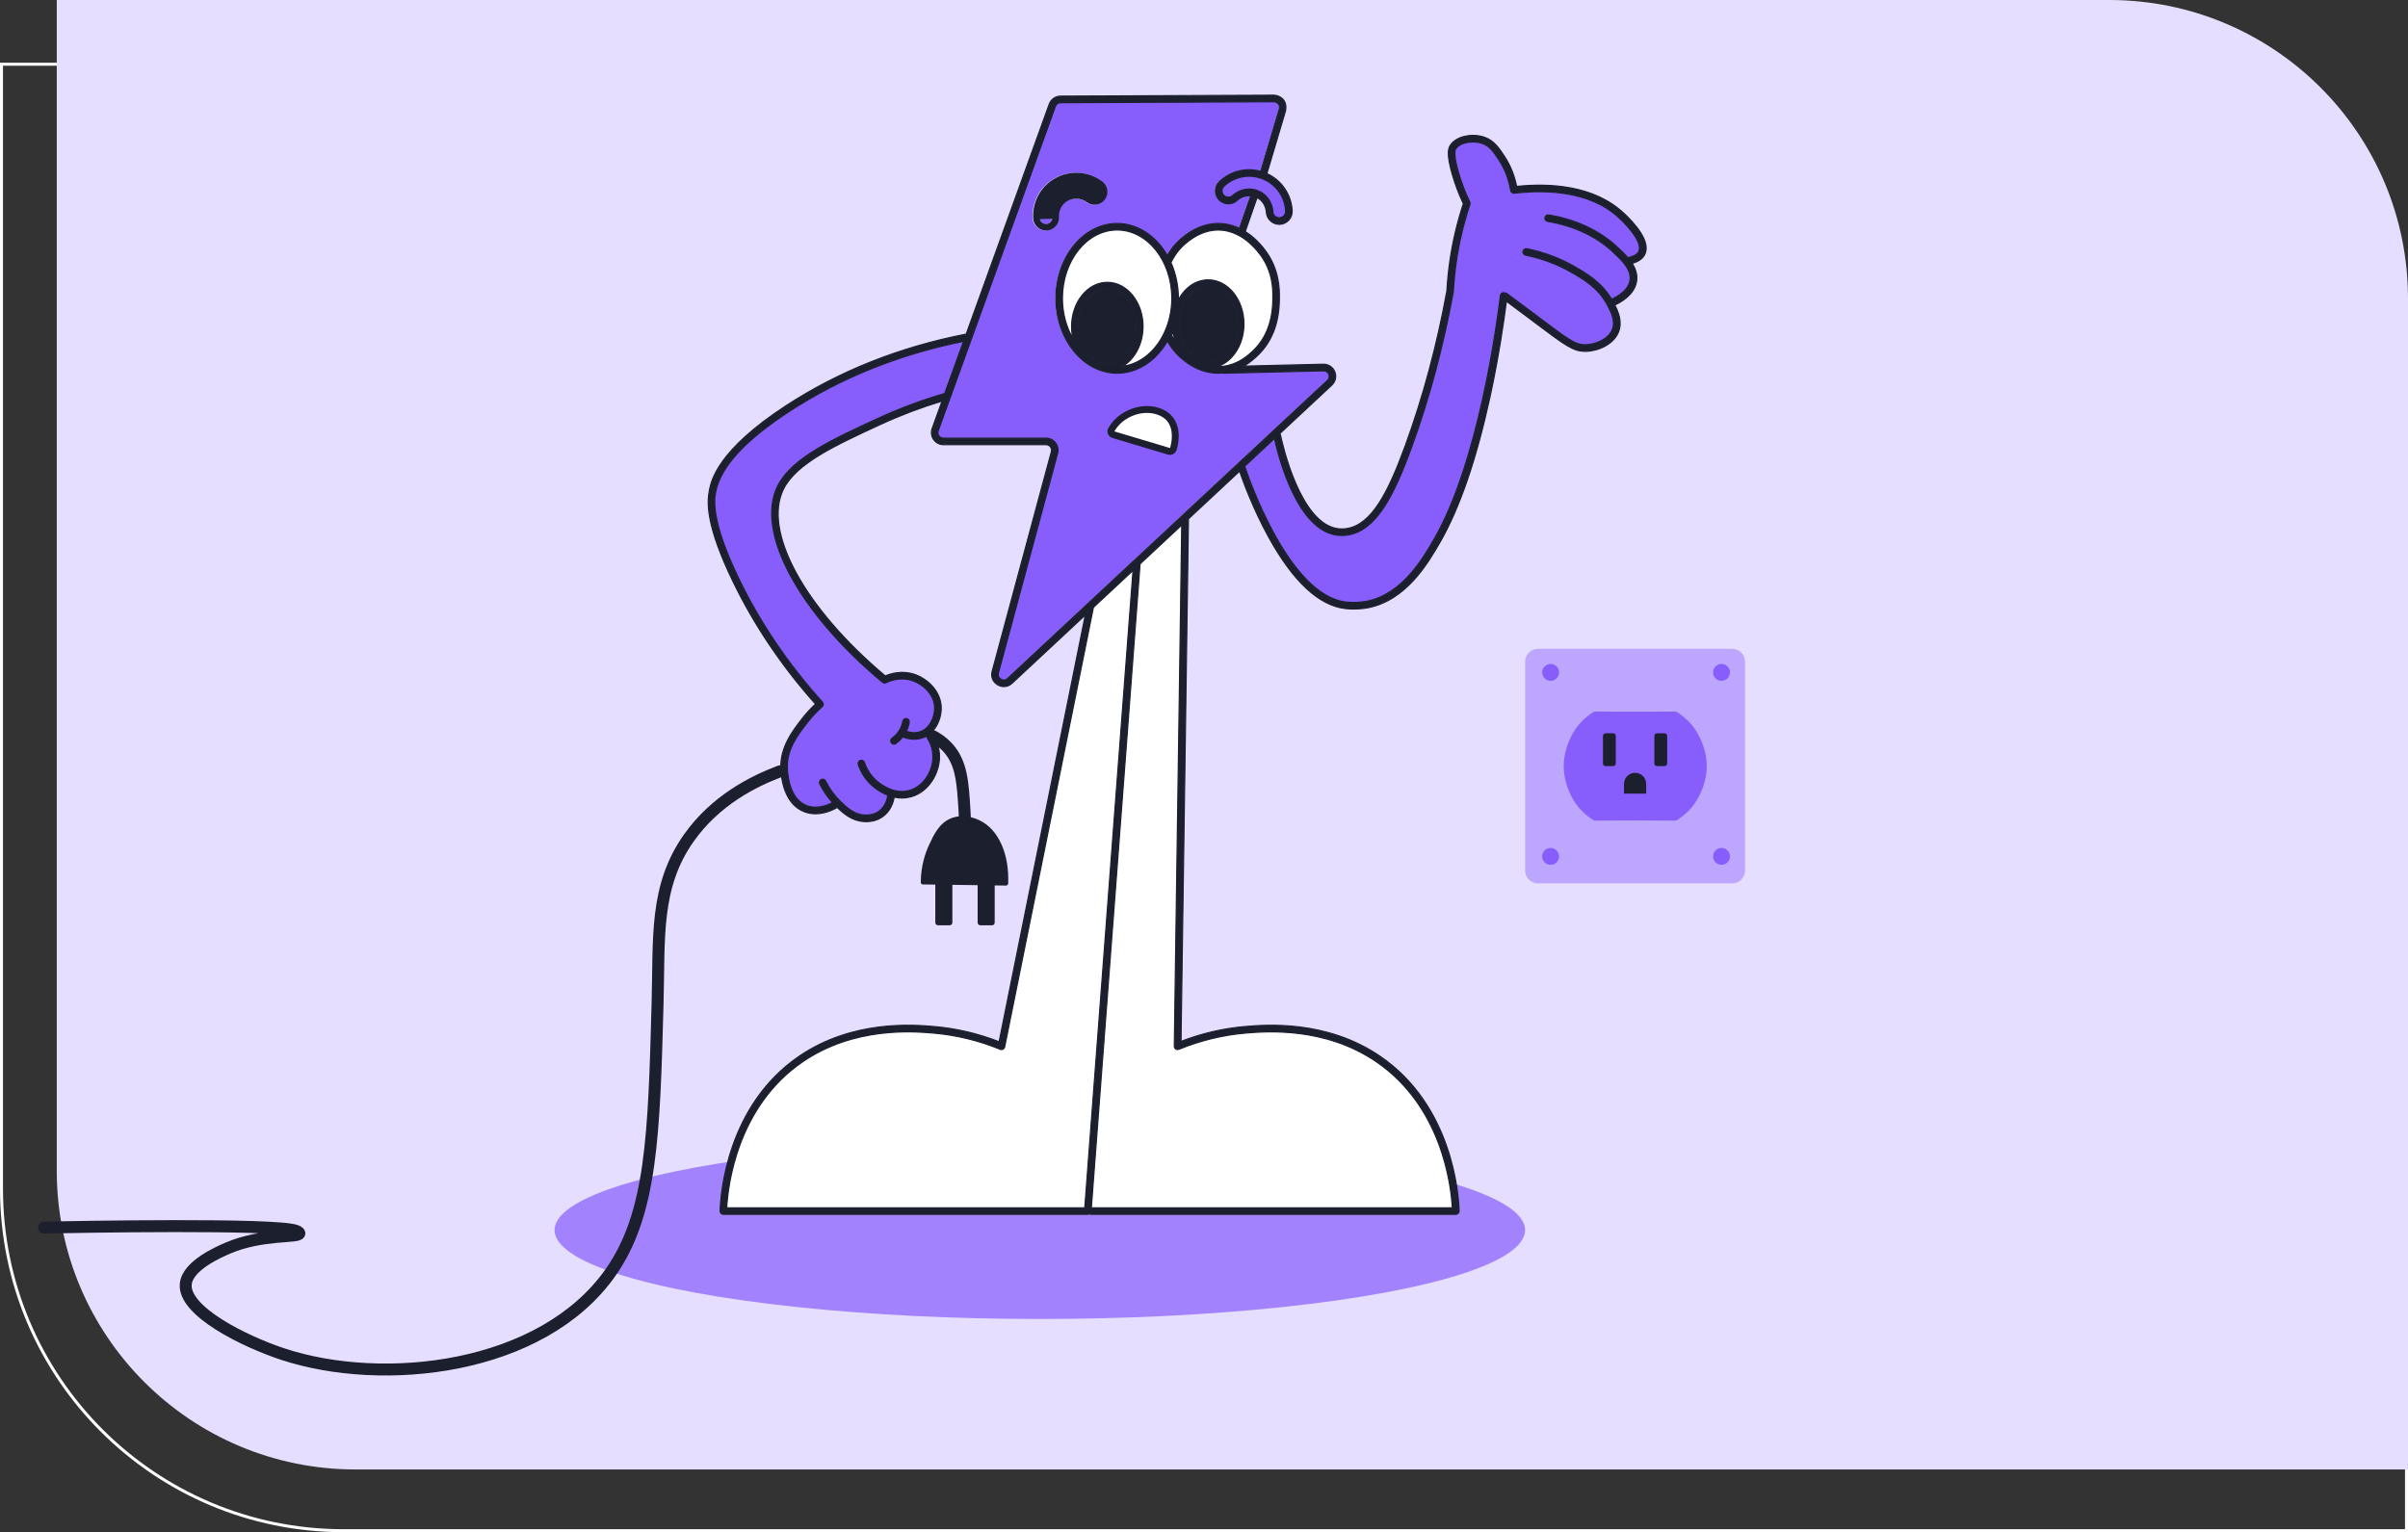 <svg width="806" height="513" viewBox="0 0 806 513" fill="none" xmlns="http://www.w3.org/2000/svg">
<rect x="0" y="0" width="806" height="513" fill="#333333" stroke="none"/>
<path d="M0.5 21.5H691C754.237 21.5 805.5 72.763 805.5 136V512.5H115C51.763 512.5 0.5 461.237 0.5 398V21.5Z" stroke="#FCFCFC"/>
<path d="M19 0H706C761.228 0 806 44.772 806 100V492H119C63.772 492 19 447.228 19 392V0Z" fill="#E6DEFE"/>
<ellipse cx="348.047" cy="411.849" rx="162.43" ry="29.77" fill="#A283FD"/>
<path d="M322.841 282.905C323.11 278.228 323.008 274.323 322.841 271.486C322.273 261.848 321.822 255.528 317.451 250.545C315.211 247.999 312.636 246.588 310.883 245.817" stroke="#1C202E" stroke-width="4" stroke-linecap="round" stroke-linejoin="round"/>
<path d="M308.922 295.402C308.98 289.823 310.478 285.713 311.555 283.378C313.206 279.778 314.952 275.981 318.879 274.548C322.844 273.101 326.713 274.919 327.52 275.297C333.645 278.178 337.129 286.28 336.722 295.772C327.455 295.649 318.188 295.525 308.922 295.394V295.402Z" fill="#1C202E" stroke="#1C202E" stroke-width="1.455" stroke-linecap="round" stroke-linejoin="round"/>
<path d="M313.99 294.471H317.852C318.162 294.471 318.412 294.721 318.412 295.031V308.887C318.412 309.196 318.162 309.447 317.852 309.447H313.99C313.681 309.447 313.43 309.196 313.43 308.887V295.031C313.43 294.721 313.681 294.471 313.99 294.471Z" fill="#1C202E" stroke="#1C202E" stroke-width="0.727"/>
<path d="M328.158 294.471H332.02C332.33 294.471 332.58 294.721 332.58 295.031V308.887C332.58 309.196 332.33 309.447 332.02 309.447H328.158C327.849 309.447 327.598 309.196 327.598 308.887V295.031C327.598 294.721 327.849 294.471 328.158 294.471Z" fill="#1C202E" stroke="#1C202E" stroke-width="0.727"/>
<path d="M579.787 217.232H514.797C512.411 217.232 510.477 219.167 510.477 221.553V291.452C510.477 293.838 512.411 295.773 514.797 295.773H579.787C582.173 295.773 584.107 293.838 584.107 291.452V221.553C584.107 219.167 582.173 217.232 579.787 217.232Z" fill="#BDA7FE"/>
<path d="M566.378 270.155C567.04 269.348 570.233 265.347 571.091 259.078C571.215 258.168 571.266 257.317 571.28 256.503C571.259 255.681 571.215 254.83 571.091 253.928C570.233 247.658 567.04 243.658 566.378 242.85C564.451 240.515 562.407 239.068 561.025 238.246C556.442 238.261 551.86 238.282 547.278 238.297C542.717 238.282 538.157 238.261 533.596 238.246C532.221 239.075 530.185 240.515 528.272 242.85C527.61 243.658 524.446 247.658 523.588 253.928C523.464 254.837 523.413 255.688 523.398 256.503C523.42 257.325 523.464 258.176 523.588 259.078C524.439 265.347 527.61 269.348 528.272 270.155C530.185 272.49 532.221 273.938 533.596 274.759C538.157 274.745 542.717 274.723 547.278 274.709C551.86 274.723 556.442 274.745 561.025 274.759C562.407 273.93 564.458 272.49 566.378 270.155Z" fill="#875EFC"/>
<path d="M519.021 227.954C520.583 227.954 521.85 226.687 521.85 225.124C521.85 223.562 520.583 222.295 519.021 222.295C517.458 222.295 516.191 223.562 516.191 225.124C516.191 226.687 517.458 227.954 519.021 227.954Z" fill="#875EFC"/>
<path d="M576.22 227.954C577.783 227.954 579.049 226.687 579.049 225.124C579.049 223.562 577.783 222.295 576.22 222.295C574.657 222.295 573.391 223.562 573.391 225.124C573.391 226.687 574.657 227.954 576.22 227.954Z" fill="#875EFC"/>
<path d="M519.021 289.561C520.583 289.561 521.85 288.294 521.85 286.732C521.85 285.169 520.583 283.902 519.021 283.902C517.458 283.902 516.191 285.169 516.191 286.732C516.191 288.294 517.458 289.561 519.021 289.561Z" fill="#875EFC"/>
<path d="M576.22 289.561C577.783 289.561 579.049 288.294 579.049 286.732C579.049 285.169 577.783 283.902 576.22 283.902C574.657 283.902 573.391 285.169 573.391 286.732C573.391 288.294 574.657 289.561 576.22 289.561Z" fill="#875EFC"/>
<path d="M539.954 245.512H537.423C536.937 245.512 536.543 245.906 536.543 246.392V255.622C536.543 256.109 536.937 256.503 537.423 256.503H539.954C540.44 256.503 540.834 256.109 540.834 255.622V246.392C540.834 245.906 540.44 245.512 539.954 245.512Z" fill="#1C202E"/>
<path d="M557.153 245.512H554.622C554.136 245.512 553.742 245.906 553.742 246.392V255.622C553.742 256.109 554.136 256.503 554.622 256.503H557.153C557.64 256.503 558.034 256.109 558.034 255.622V246.392C558.034 245.906 557.64 245.512 557.153 245.512Z" fill="#1C202E"/>
<path d="M551.001 262.453C551.001 260.409 549.328 258.743 547.292 258.743C545.255 258.743 543.582 260.416 543.582 262.453V265.719H551.008V262.453H551.001Z" fill="#1C202E"/>
<path d="M322.545 114.267C301.117 118.595 281.565 126.429 264.421 137.594C249.423 147.362 241.306 156.185 239.597 164.579C239.131 166.863 237.72 173.824 247.219 193.535C254.362 208.351 263.818 222.331 275.31 235.067C275.405 235.176 275.47 235.293 275.514 235.424C275.514 235.424 275.514 235.431 275.514 235.438C275.557 235.569 275.572 235.7 275.572 235.838V235.853C275.565 235.991 275.528 236.122 275.477 236.245C275.477 236.245 275.477 236.253 275.477 236.26C275.419 236.384 275.332 236.5 275.23 236.595C273.47 238.144 271.848 239.868 270.408 241.708C267.229 245.774 263.279 250.829 263.556 257.179C263.687 260.299 264.581 267.653 270.044 269.726C273.39 270.999 276.808 269.697 278.692 268.7C276.997 266.853 275.55 264.765 274.415 262.445C274.153 261.899 274.379 261.252 274.917 260.983C275.463 260.721 276.11 260.947 276.379 261.485C277.616 264.016 279.23 266.271 281.187 268.169C281.187 268.169 281.187 268.169 281.194 268.176C283.347 270.271 285.791 272.65 289.312 272.861C290.075 272.904 292.097 273.028 294.018 271.748C296.425 270.14 297.043 267.369 297.196 266.234C295.894 265.725 294.512 264.998 293.065 263.929C289.697 261.456 288.075 258.233 287.304 255.964C287.108 255.397 287.413 254.771 287.988 254.582C288.555 254.386 289.181 254.691 289.37 255.266C290.039 257.237 291.45 260.037 294.359 262.176C298.6 265.296 302.084 265.267 304.252 264.685C309.387 263.325 312.231 257.928 312.296 253.542C312.34 250.451 311.096 247.992 310.027 246.465C309.619 246.69 309.183 246.894 308.725 247.047C307.794 247.367 306.877 247.483 306.034 247.483C304.441 247.483 303.073 247.061 302.193 246.698C301.539 247.534 300.768 248.298 299.887 248.923C299.691 249.062 299.473 249.127 299.255 249.127C298.913 249.127 298.578 248.967 298.367 248.676C298.018 248.189 298.127 247.505 298.615 247.156C299.844 246.276 300.833 245.112 301.466 243.803C301.822 243.068 302.077 242.275 302.222 241.461C302.324 240.864 302.891 240.464 303.481 240.573C304.077 240.675 304.47 241.242 304.368 241.832C304.193 242.85 303.873 243.839 303.43 244.756C303.415 244.777 303.401 244.799 303.393 244.821C304.492 245.214 306.23 245.585 308.019 244.981C311.54 243.781 312.849 239.664 312.863 237.191C312.9 232.609 309.11 229.161 305.568 227.91C301.589 226.499 297.967 227.895 296.592 228.565H296.585C296.556 228.579 296.527 228.586 296.498 228.594C296.454 228.608 296.411 228.623 296.367 228.637C296.338 228.637 296.309 228.645 296.28 228.652C296.236 228.652 296.185 228.666 296.142 228.666C296.134 228.666 296.127 228.666 296.112 228.666C296.105 228.666 296.091 228.666 296.083 228.666C295.974 228.666 295.858 228.645 295.756 228.608C295.756 228.608 295.741 228.608 295.741 228.601C295.632 228.557 295.531 228.499 295.436 228.426C295.436 228.426 295.429 228.426 295.421 228.419C295.421 228.419 295.414 228.412 295.407 228.405C267.207 204.896 252.776 177.904 260.305 162.753C264.931 153.443 278.278 147.282 293.741 140.14C301.015 136.779 308.579 133.95 316.253 131.717L322.559 114.253L322.545 114.267Z" fill="#875EFC"/>
<path d="M409.697 62.334C408.861 63.112 408.781 64.4 409.508 65.273L409.573 65.353C409.966 65.782 410.497 66.022 411.072 66.044C411.639 66.073 412.192 65.862 412.606 65.476C414.127 64.065 416.127 63.309 418.142 63.309C419.058 63.309 419.975 63.469 420.847 63.789C423.822 64.894 425.866 67.68 426.048 70.903C426.114 72.081 427.139 73.004 428.303 72.917C429.481 72.852 430.383 71.841 430.318 70.655C430.041 65.738 426.899 61.461 422.324 59.774C417.967 58.159 413.123 59.141 409.69 62.334H409.697Z" fill="#875EFC"/>
<path d="M365.987 203.354L336.282 350.521C336.217 350.841 336.013 351.11 335.729 351.27C335.445 351.43 335.104 351.444 334.798 351.321C327.568 348.36 320.018 346.528 312.359 345.88C305.835 345.327 285.971 343.647 268.652 355.503C246.722 370.509 243.66 396.839 243.238 404.396H363.1L379.247 190.989L365.987 203.354Z" fill="white"/>
<path d="M361.227 109.314C361.227 102.478 365.531 97.08 370.639 97.08C375.747 97.08 380.051 102.478 380.051 109.314C380.051 116.151 375.747 121.548 370.639 121.548C365.531 121.548 361.227 116.151 361.227 109.314Z" fill="#1C202E" stroke="#1C202E" stroke-width="0.727"/>
<path d="M389.694 111.503C389.723 111.416 389.759 111.329 389.81 111.256C391.36 107.903 392.247 104.019 392.247 99.873C392.247 87.261 384.028 76.998 373.932 76.998C363.836 76.998 355.617 87.261 355.617 99.873C355.617 104.921 356.934 109.59 359.159 113.373C358.861 112.078 358.694 110.725 358.694 109.314C358.694 101.16 364.055 94.534 370.652 94.534C377.249 94.534 382.609 101.168 382.609 109.314C382.609 115.177 379.824 120.246 375.809 122.632C381.722 121.883 386.814 117.599 389.708 111.503H389.694Z" fill="white"/>
<path d="M392.434 111.995C392.402 111.934 392.372 111.874 392.343 111.815C392.356 111.785 392.37 111.754 392.383 111.723C392.399 111.814 392.416 111.905 392.434 111.995Z" fill="#1C202E" stroke="#1C202E" stroke-width="0.727"/>
<path d="M365.281 404.396H486.125C485.703 396.846 482.648 370.515 460.711 355.503C443.392 343.647 423.528 345.327 417.004 345.88C409.345 346.527 401.795 348.36 394.565 351.32C394.23 351.459 393.837 351.422 393.539 351.211C393.234 351.008 393.059 350.659 393.059 350.295L395.547 175.787L381.596 188.8L365.281 404.396Z" fill="white"/>
<path d="M356.269 65.353C359.026 63.782 362.481 64.014 365.063 65.942C366.008 66.647 367.354 66.451 368.06 65.505C368.765 64.56 368.569 63.214 367.623 62.509C365.427 60.865 362.815 60.036 360.197 60.036C358.109 60.036 356.029 60.567 354.145 61.636C350.108 63.934 347.752 68.277 347.985 72.961C348.043 74.103 348.981 74.997 350.116 74.997H350.21C350.799 74.968 351.323 74.721 351.709 74.292C352.094 73.87 352.29 73.317 352.261 72.75C352.109 69.731 353.687 66.829 356.269 65.353Z" fill="#875EFC"/>
<path d="M541.968 72.954C532.28 63.905 517.544 63.469 506.881 64.698C506.299 64.764 505.775 64.364 505.68 63.789C505.062 60.029 503.738 56.588 501.753 53.57C499.971 50.856 498.683 48.9 496.13 48.02C493.163 46.994 488.726 47.591 487.249 49.925C486.98 50.347 486.536 51.955 488.209 57.759C489.184 61.163 490.457 64.487 491.984 67.644C492.108 67.898 492.13 68.197 492.035 68.466C490.959 71.695 490.02 75.012 489.249 78.307C487.773 84.613 486.849 91.101 486.493 97.604C486.493 97.633 486.485 97.655 486.478 97.677C486.478 97.698 486.478 97.72 486.478 97.735C483.161 115.955 478.448 133.514 472.462 149.915C466.425 166.456 460.475 177.759 451.041 179.155C450.408 179.25 449.747 179.293 449.107 179.293C448.634 179.293 448.176 179.272 447.739 179.221C434.327 177.642 428.093 153.465 426.624 146.824L416.645 156.134C418.099 160.513 431.534 199.289 450.481 201.587C453.922 202.002 457.311 201.376 457.347 201.369C469.313 199.078 476.266 187.076 480.005 180.625C494.93 154.862 501.149 108.071 502.247 98.957C502.32 98.36 502.866 97.924 503.462 98.004C503.6 98.018 503.731 98.062 503.848 98.127C504.058 98.135 504.269 98.208 504.451 98.338C506.255 99.669 509.324 101.946 513.129 104.797L515.594 106.645C525.159 113.838 527.392 115.533 530.847 115.446C534.244 115.344 538.521 113.489 539.757 110.245C540.834 107.409 539.204 104.332 538.019 102.084C534.957 96.295 529.909 93.414 525.85 91.101C521.18 88.439 516.067 86.534 510.656 85.435C510.066 85.311 509.681 84.737 509.805 84.148C509.928 83.559 510.496 83.173 511.092 83.297C516.729 84.439 522.061 86.432 526.934 89.21C530.818 91.429 536.069 94.425 539.459 100.208C541.306 99.393 545.038 97.342 545.62 93.938C545.969 91.894 545.06 90.003 543.663 88.236C543.627 88.199 543.598 88.163 543.576 88.119C542.485 86.766 541.117 85.486 539.815 84.271C534.258 79.085 526.723 75.579 518.038 74.139C517.442 74.037 517.042 73.477 517.144 72.888C517.238 72.292 517.813 71.892 518.395 71.994C527.508 73.507 535.429 77.201 541.299 82.678C542.478 83.784 543.765 84.984 544.885 86.293C546.362 86.002 547.998 85.413 548.58 84.228C549.846 81.638 546.005 76.714 541.99 72.961L541.968 72.954Z" fill="#875EFC"/>
<path d="M394.996 108.478C394.996 101.641 399.3 96.244 404.409 96.244C409.517 96.244 413.821 101.641 413.821 108.478C413.821 115.314 409.517 120.712 404.409 120.712C399.3 120.712 394.996 115.314 394.996 108.478Z" fill="#1C202E" stroke="#1C202E" stroke-width="0.727"/>
<path d="M414.91 78.94C412.212 77.427 409.731 76.998 407.775 76.998H407.731C403.942 77.012 400.232 78.561 396.704 81.609C394.006 83.937 392.646 86.439 391.926 87.893C393.519 91.457 394.428 95.538 394.428 99.873C394.428 100.048 394.421 100.215 394.421 100.382C396.559 96.36 400.239 93.698 404.415 93.698C411.004 93.698 416.372 100.331 416.372 108.478C416.372 115.3 412.605 121.046 407.513 122.734C407.586 122.734 407.659 122.741 407.739 122.741H407.768C414.059 122.741 418.314 118.544 419.711 117.17C423.922 113.024 426.053 107.197 426.053 99.866V99.473C426.083 97.109 426.141 90.847 421.682 85.035C419.42 82.082 417.121 80.169 414.961 78.954C414.947 78.947 414.932 78.94 414.918 78.932L414.91 78.94Z" fill="white"/>
<path fill-rule="evenodd" clip-rule="evenodd" d="M442.862 124.13C443.771 124.13 444.338 124.727 444.571 125.287L444.585 125.258C444.818 125.832 444.825 126.676 444.134 127.316L379.676 187.425L379.647 187.454L337.075 227.153C336.318 227.859 335.431 227.735 334.856 227.386C334.274 227.037 333.751 226.309 334.02 225.313L353.84 151.763C354.175 150.541 353.92 149.26 353.149 148.257C352.378 147.253 351.207 146.678 349.942 146.678H315.625C315.007 146.678 314.454 146.395 314.105 145.893C313.756 145.391 313.668 144.773 313.879 144.198L353.091 35.582C353.353 34.854 354.051 34.36 354.829 34.36L426.249 34.047C426.467 34.047 427.376 34.251 427.805 34.891C428.06 35.269 428.125 35.822 428.002 36.527L421.812 57.359C416.982 55.998 411.796 57.242 408.043 60.726C406.356 62.29 406.188 64.901 407.672 66.669C407.716 66.727 407.767 66.785 407.81 66.829C408.596 67.68 409.658 68.167 410.814 68.211C411.963 68.262 413.069 67.847 413.913 67.062C415.164 65.898 416.851 65.36 418.495 65.512C418.488 65.534 418.459 65.592 418.459 65.592L414.684 76.445C412.029 75.186 409.578 74.808 407.592 74.808H407.541C403.221 74.823 399.031 76.554 395.096 79.951C392.863 81.878 391.43 83.951 390.535 85.515C386.826 79.049 380.687 74.808 373.748 74.808C362.445 74.808 353.251 86.053 353.251 99.865C353.251 113.678 362.445 124.923 373.748 124.923C380.694 124.923 386.84 120.675 390.55 114.194C391.452 115.773 392.87 117.846 395.081 119.766L395.092 119.775C396.571 121.057 401.017 124.909 407.548 124.923H407.577C408.014 124.923 408.429 124.901 408.843 124.872C408.952 124.908 409.069 124.93 409.192 124.93L442.811 124.13H442.862ZM349.942 77.172H350.16L350.153 77.165C351.302 77.106 352.364 76.605 353.142 75.746C353.92 74.895 354.313 73.782 354.255 72.633C354.146 70.429 355.288 68.313 357.164 67.243C359.172 66.094 361.688 66.269 363.572 67.68C365.485 69.113 368.198 68.713 369.624 66.807C371.05 64.894 370.657 62.181 368.751 60.755C364.111 57.279 357.884 56.879 352.887 59.73C348.138 62.443 345.352 67.549 345.628 73.062C345.745 75.368 347.636 77.172 349.942 77.172Z" fill="#875EFC"/>
<path d="M376.084 139.514C376.058 139.528 376.033 139.544 376.009 139.56C374.374 140.642 373.024 142.09 371.995 143.857C371.817 144.161 371.789 144.531 371.919 144.858C372.048 145.186 372.321 145.436 372.659 145.537L391.303 151.116C391.595 151.204 391.91 151.172 392.178 151.027C392.447 150.882 392.647 150.636 392.734 150.344C393.008 149.429 393.402 147.798 393.395 145.968C393.388 144.139 392.979 142.011 391.536 140.228L391.535 140.228C388.967 137.059 382.264 135.473 376.084 139.514Z" fill="white" stroke="#1C202E" stroke-width="2.3" stroke-linejoin="round"/>
<path d="M354.09 72.799L354.083 72.659C353.967 70.322 355.176 68.074 357.175 66.935C359.305 65.719 361.977 65.909 363.98 67.395L363.981 67.396C365.726 68.701 368.219 68.342 369.524 66.597C370.829 64.852 370.469 62.36 368.724 61.054C364.199 57.671 358.129 57.282 353.259 60.053C348.622 62.698 345.913 67.674 346.183 73.052L354.09 72.799ZM354.09 72.799L354.095 72.804M354.09 72.799L354.095 72.804M354.095 72.804C354.111 73.807 353.753 74.765 353.071 75.517C352.359 76.302 351.391 76.76 350.342 76.816H350.341H350.341H350.341H350.34H350.34H350.339H350.339H350.339H350.338H350.338H350.338H350.337H350.337H350.336H350.336H350.336H350.335H350.335H350.334H350.334H350.334H350.333H350.333H350.332H350.332H350.332H350.331H350.331H350.331H350.33H350.33H350.329H350.329H350.329H350.328H350.328H350.327H350.327H350.327H350.326H350.326H350.325H350.325H350.325H350.324H350.324H350.323H350.323H350.323H350.322H350.322H350.321H350.321H350.321H350.32H350.32H350.319H350.319H350.319H350.318H350.318H350.317H350.317H350.317H350.316H350.316H350.315H350.315H350.315H350.314H350.314H350.313H350.313H350.313H350.312H350.312H350.311H350.311H350.311H350.31H350.31H350.309H350.309H350.309H350.308H350.308H350.307H350.307H350.307H350.306H350.306H350.305H350.305H350.305H350.304H350.304H350.303H350.303H350.303H350.302H350.302H350.301H350.301H350.301H350.3H350.3H350.299H350.299H350.299H350.298H350.298H350.297H350.297H350.297H350.296H350.296H350.295H350.295H350.295H350.294H350.294H350.293H350.293H350.292H350.292H350.292H350.291H350.291H350.29H350.29H350.29H350.289H350.289H350.288H350.288H350.288H350.287H350.287H350.286H350.286H350.286H350.285H350.285H350.284H350.284H350.283H350.283H350.283H350.282H350.282H350.281H350.281H350.281H350.28H350.28H350.279H350.279H350.279H350.278H350.278H350.277H350.277H350.276H350.276H350.276H350.275H350.275H350.274H350.274H350.274H350.273H350.273H350.272H350.272H350.271H350.271H350.271H350.27H350.27H350.269H350.269H350.269H350.268H350.268H350.267H350.267H350.266H350.266H350.266H350.265H350.265H350.264H350.264H350.263H350.263H350.263H350.262H350.262H350.261H350.261H350.261H350.26H350.26H350.259H350.259H350.258H350.258H350.258H350.257H350.257H350.256H350.256H350.255H350.255H350.255H350.254H350.254H350.253H350.253H350.253H350.252H350.252H350.251H350.251H350.25H350.25H350.25H350.249H350.249H350.248H350.248H350.247H350.247H350.247H350.246H350.246H350.245H350.245H350.244H350.244H350.244H350.243H350.243H350.242H350.242H350.241H350.241H350.241H350.24H350.24H350.239H350.239H350.238H350.238H350.238H350.237H350.237H350.236H350.236H350.235H350.235H350.235H350.234H350.234H350.233H350.233H350.232H350.232H350.232H350.231H350.231H350.23H350.23H350.229H350.229H350.229H350.228H350.228H350.227H350.227H350.226H350.226H350.225H350.225H350.225H350.224H350.224H350.223H350.223H350.222H350.222H350.222H350.221H350.221H350.22H350.22H350.219H350.219H350.218H350.218H350.218H350.217H350.217H350.216H350.216H350.215H350.215H350.215H350.214H350.214H350.213H350.213H350.212H350.212H350.211H350.211H350.211H350.21H350.21H350.209H350.209H350.208H350.208H350.208H350.207H350.207H350.206H350.206H350.205H350.205H350.204H350.204H350.204H350.203H350.203H350.202H350.202H350.201H350.201H350.2H350.2H350.2H350.199H350.199H350.198H350.198H350.197H350.197H350.196H350.196H350.196H350.195H350.195H350.194H350.194H350.193H350.193H350.192H350.192H350.192H350.191H350.191H350.19H350.19H350.189H350.189H350.188H350.188H350.187H350.187H350.187H350.186H350.186H350.185H350.185H350.184H350.184H350.183H350.183H350.183H350.182H350.182H350.181H350.181H350.18H350.18H350.179H350.179H350.178H350.178H350.178H350.177H350.177H350.176H350.176H350.175H350.175H350.174H350.174H350.173H350.173H350.173H350.172H350.172H350.171H350.171H350.17H350.17H350.169H350.169H350.168H350.168H350.168H350.167H350.167H350.166H350.166H350.165H350.165H350.164H350.164H350.163H350.163H350.163H350.162H350.162H350.161H350.161H350.16H350.16H350.159H350.159H350.158H350.158H350.157H350.157H350.157H350.156H350.156H350.155H350.155H350.154H350.154H350.153H350.153H350.152H350.152H350.151H350.151H350.151H350.15H350.15H350.149H350.149H350.148H350.148H350.147H350.147H350.146H350.146H350.145H350.145H350.145H350.144H350.144H350.143H350.143H350.142H350.142H350.141H350.141H350.14H350.14H350.139H350.139H350.138H350.138H350.138H350.137H350.137H350.136H350.136H350.135H350.135H350.134H350.134H350.133H350.133C348.022 76.816 346.29 75.165 346.183 73.052L354.095 72.804ZM350.213 75.354H350.222L350.231 75.353C350.914 75.32 351.529 75.031 351.98 74.537C352.431 74.043 352.661 73.403 352.627 72.731C352.481 69.848 353.991 67.076 356.452 65.668C359.088 64.171 362.38 64.391 364.848 66.233L364.848 66.233C365.955 67.059 367.528 66.829 368.354 65.723C369.18 64.616 368.95 63.043 367.843 62.217L367.843 62.217C365.583 60.533 362.895 59.672 360.2 59.672C358.05 59.672 355.901 60.219 353.968 61.32C349.81 63.687 347.385 68.159 347.624 72.978C347.684 74.308 348.783 75.354 350.118 75.354H350.213Z" fill="#1C202E" stroke="#1C202E" stroke-width="0.727"/>
<path d="M543.458 71.354C533.471 62.029 518.67 61.28 507.643 62.414C506.916 58.741 505.541 55.366 503.57 52.362C501.7 49.526 500.093 47.074 496.834 45.947C493.008 44.623 487.495 45.431 485.393 48.747C484.731 49.787 484.215 51.817 486.099 58.356C487.066 61.731 488.317 65.04 489.815 68.19C488.775 71.354 487.866 74.583 487.11 77.805C485.611 84.206 484.666 90.803 484.302 97.4C481.007 115.475 476.33 132.895 470.395 149.166C464.627 164.972 459.07 175.759 450.705 176.988C449.469 177.17 448.465 177.104 447.978 177.046C435.198 175.54 429.219 148.65 428.579 145.588C428.543 145.428 428.477 145.282 428.383 145.159L445.781 128.931C447.018 127.775 447.403 126.022 446.763 124.458C446.123 122.894 444.617 121.92 442.93 121.949L416.279 122.589C418.723 121.192 420.418 119.534 421.225 118.734C425.866 114.159 428.223 107.816 428.223 99.873V99.51C428.252 97.189 428.317 90.127 423.371 83.682C421.189 80.838 418.956 78.874 416.803 77.522L420.702 66.32C420.724 66.255 420.738 66.197 420.745 66.131C422.549 67.07 423.749 68.917 423.873 71.019C424.004 73.317 425.917 75.1 428.186 75.1C428.266 75.1 428.354 75.1 428.434 75.1C430.812 74.961 432.638 72.917 432.507 70.539C432.201 65.098 428.914 60.327 424.04 58.123L430.296 37.088C430.296 37.088 430.296 37.051 430.31 37.03C430.31 37.008 430.325 36.993 430.325 36.971C430.325 36.95 430.325 36.928 430.325 36.906C430.325 36.884 430.325 36.862 430.325 36.84C430.528 35.597 430.347 34.528 429.779 33.684C428.885 32.36 427.277 31.88 426.411 31.88H426.404L354.985 32.193C353.297 32.2 351.777 33.269 351.203 34.862L323.403 111.867C301.197 116.188 280.947 124.225 263.221 135.768C240.171 150.781 238.12 160.841 237.451 164.143C236.578 168.42 236.44 176.217 245.248 194.481C252.333 209.173 261.658 223.044 272.975 235.722C271.426 237.162 269.979 238.726 268.677 240.384C265.462 244.501 261.054 250.138 261.367 257.346C261.512 260.845 262.581 269.246 269.251 271.784C270.51 272.265 271.761 272.454 272.953 272.454C276.052 272.454 278.78 271.181 280.249 270.337C282.453 272.461 285.195 274.825 289.166 275.058C289.363 275.072 289.654 275.087 290.01 275.087C291.232 275.087 293.261 274.883 295.218 273.581C298.12 271.646 299.015 268.577 299.298 266.889C300.222 267.086 301.088 267.18 301.888 267.18C302.993 267.18 303.975 267.02 304.804 266.802C310.98 265.166 314.391 258.765 314.471 253.586C314.529 249.891 313.038 246.982 311.78 245.185C311.78 245.185 311.78 245.185 311.773 245.178C313.969 243.068 315.024 239.897 315.046 237.22C315.089 231.569 310.543 227.372 306.303 225.866C302.084 224.368 298.251 225.495 296.302 226.317C269.215 203.558 255.22 177.89 262.254 163.735C266.538 155.116 279.565 149.101 294.651 142.133C301.335 139.049 308.281 136.416 315.329 134.285L312.013 143.478C311.569 144.715 311.751 146.097 312.507 147.166C313.264 148.243 314.5 148.883 315.809 148.883H350.126C350.708 148.883 351.246 149.145 351.595 149.61C351.945 150.076 352.068 150.658 351.915 151.218L332.095 224.768C331.615 226.557 332.328 228.325 333.913 229.278C334.583 229.678 335.303 229.874 336.015 229.874C336.997 229.874 337.965 229.503 338.75 228.769L363.27 205.908L334.422 348.804C327.36 346.048 320.014 344.331 312.565 343.698C305.852 343.131 285.406 341.4 267.44 353.692C243.357 370.174 241.219 399.698 241.03 405.444C241.022 405.742 241.132 406.026 241.335 406.237C241.539 406.448 241.823 406.571 242.121 406.571H364.135C364.346 406.571 364.528 406.499 364.695 406.397C364.862 406.506 365.066 406.571 365.284 406.571H487.299C487.597 406.571 487.873 406.448 488.084 406.237C488.288 406.026 488.404 405.735 488.39 405.444C488.208 399.69 486.069 370.174 461.979 353.692C444.021 341.4 423.575 343.131 416.854 343.698C409.515 344.317 402.27 345.997 395.302 348.688L397.79 173.722L414.912 157.757C416.112 161.248 419.56 170.645 424.768 180.05C432.885 194.706 441.453 202.678 450.232 203.74C451.193 203.856 452.138 203.9 453.018 203.9C455.622 203.9 457.652 203.522 457.768 203.5C470.715 201.02 477.996 188.458 481.902 181.708C488.47 170.369 494.121 153.982 498.696 133.012C501.722 119.148 503.461 106.827 504.217 100.855C506.057 102.215 508.683 104.172 511.825 106.529L514.284 108.376C523.812 115.541 526.576 117.621 530.555 117.621C530.671 117.621 530.787 117.621 530.911 117.621C535.122 117.497 540.214 115.192 541.792 111.009C543.029 107.751 541.712 104.521 540.498 102.114C542.738 101.088 547.037 98.593 547.771 94.287C548.157 92.032 547.466 90.003 546.302 88.177C548.419 87.588 549.851 86.585 550.542 85.166C552.645 80.853 547.022 74.656 543.48 71.346L543.458 71.354ZM421.676 85.043C426.135 90.847 426.077 97.117 426.048 99.481V99.873C426.048 107.205 423.909 113.031 419.705 117.177C418.309 118.559 414.054 122.749 407.762 122.749H407.733C407.66 122.749 407.587 122.741 407.507 122.741C412.599 121.047 416.367 115.308 416.367 108.485C416.367 100.332 411.006 93.705 404.409 93.705C400.234 93.705 396.561 96.368 394.415 100.39C394.415 100.215 394.422 100.048 394.422 99.881C394.422 95.546 393.513 91.458 391.92 87.901C392.64 86.446 394 83.944 396.699 81.617C400.227 78.569 403.936 77.02 407.726 77.005H407.769C409.726 77.005 412.206 77.442 414.905 78.947C414.919 78.954 414.934 78.962 414.948 78.969C417.109 80.191 419.4 82.104 421.669 85.05L421.676 85.043ZM404.409 121.076C399.019 121.076 394.633 115.424 394.633 108.478C394.633 101.532 399.019 95.88 404.409 95.88C409.799 95.88 414.185 101.532 414.185 108.478C414.185 115.424 409.799 121.076 404.409 121.076ZM382.595 109.314C382.595 101.161 377.235 94.534 370.638 94.534C364.041 94.534 358.68 101.168 358.68 109.314C358.68 110.726 358.847 112.078 359.145 113.373C356.92 109.584 355.603 104.921 355.603 99.873C355.603 87.261 363.822 76.998 373.918 76.998C384.014 76.998 392.233 87.261 392.233 99.873C392.233 104.019 391.346 107.903 389.796 111.256C389.745 111.337 389.709 111.417 389.68 111.504C386.785 117.599 381.701 121.883 375.78 122.632C379.795 120.247 382.581 115.184 382.581 109.314H382.595ZM370.638 121.912C365.248 121.912 360.862 116.261 360.862 109.314C360.862 102.368 365.248 96.717 370.638 96.717C376.027 96.717 380.413 102.368 380.413 109.314C380.413 116.261 376.027 121.912 370.638 121.912ZM392.553 110.318C392.706 111.802 393.033 113.22 393.513 114.537C392.793 113.482 392.291 112.537 391.942 111.824C392.16 111.329 392.364 110.827 392.553 110.318ZM430.325 70.648C430.39 71.826 429.488 72.837 428.31 72.91C427.146 72.997 426.121 72.074 426.055 70.895C425.873 67.68 423.829 64.887 420.854 63.782C419.982 63.462 419.065 63.302 418.149 63.302C416.141 63.302 414.141 64.058 412.613 65.469C412.192 65.862 411.646 66.066 411.079 66.037C410.504 66.015 409.98 65.775 409.58 65.346L409.515 65.266C408.788 64.393 408.868 63.098 409.704 62.327C413.144 59.134 417.989 58.152 422.338 59.767C426.913 61.462 430.056 65.731 430.332 70.648H430.325ZM293.72 140.154C278.263 147.29 264.909 153.458 260.283 162.768C252.755 177.912 267.185 204.911 295.385 228.419C295.385 228.419 295.392 228.427 295.4 228.434C295.4 228.434 295.407 228.434 295.414 228.441C295.509 228.514 295.611 228.572 295.72 228.616C295.72 228.616 295.734 228.616 295.734 228.623C295.836 228.659 295.953 228.674 296.062 228.681C296.069 228.681 296.083 228.681 296.091 228.681C296.098 228.681 296.105 228.681 296.12 228.681C296.163 228.681 296.214 228.674 296.258 228.667C296.287 228.667 296.316 228.667 296.345 228.652C296.389 228.645 296.433 228.623 296.476 228.608C296.505 228.594 296.534 228.587 296.564 228.579C296.564 228.579 296.563 228.579 296.571 228.579C297.938 227.91 301.56 226.514 305.546 227.925C309.089 229.183 312.878 232.624 312.842 237.206C312.82 239.679 311.511 243.803 307.998 244.996C306.201 245.607 304.47 245.236 303.372 244.836C303.386 244.814 303.401 244.792 303.408 244.77C303.852 243.847 304.172 242.865 304.346 241.846C304.448 241.25 304.048 240.69 303.459 240.588C302.87 240.479 302.302 240.886 302.201 241.475C302.055 242.29 301.808 243.083 301.444 243.818C300.804 245.127 299.815 246.291 298.593 247.171C298.105 247.52 297.989 248.204 298.346 248.691C298.556 248.989 298.891 249.142 299.233 249.142C299.451 249.142 299.677 249.076 299.866 248.938C300.746 248.305 301.51 247.549 302.171 246.712C303.052 247.076 304.419 247.498 306.012 247.498C306.863 247.498 307.772 247.374 308.703 247.062C309.169 246.902 309.598 246.705 310.005 246.48C311.074 248.007 312.325 250.473 312.274 253.557C312.209 257.943 309.365 263.34 304.23 264.7C302.055 265.282 298.578 265.311 294.338 262.191C291.428 260.052 290.017 257.252 289.348 255.281C289.152 254.706 288.533 254.408 287.966 254.597C287.399 254.793 287.093 255.412 287.282 255.979C288.053 258.248 289.683 261.463 293.043 263.944C294.498 265.013 295.88 265.747 297.174 266.249C297.022 267.384 296.403 270.155 293.996 271.763C292.076 273.043 290.054 272.926 289.29 272.876C285.77 272.665 283.326 270.293 281.173 268.191C281.173 268.191 281.173 268.191 281.165 268.184C279.209 266.278 277.594 264.031 276.357 261.5C276.096 260.961 275.441 260.736 274.895 260.998C274.357 261.26 274.132 261.914 274.394 262.46C275.528 264.78 276.976 266.868 278.67 268.715C276.787 269.712 273.375 271.021 270.022 269.741C264.56 267.66 263.672 260.314 263.534 257.194C263.258 250.844 267.207 245.789 270.386 241.723C271.826 239.883 273.448 238.159 275.208 236.609C275.317 236.508 275.397 236.399 275.456 236.275C275.456 236.275 275.456 236.268 275.456 236.26C275.514 236.137 275.543 236.006 275.55 235.868V235.853C275.55 235.722 275.536 235.584 275.492 235.453C275.492 235.453 275.492 235.446 275.492 235.438C275.448 235.315 275.383 235.191 275.288 235.082C263.789 222.339 254.333 208.366 247.198 193.55C237.698 173.838 239.109 166.885 239.575 164.594C241.284 156.2 249.402 147.377 264.4 137.609C281.544 126.444 301.095 118.61 322.523 114.282L316.217 131.746C308.543 133.979 300.971 136.809 293.705 140.169L293.72 140.154ZM363.095 404.396H243.234C243.655 396.839 246.718 370.509 268.647 355.503C285.966 343.647 305.83 345.328 312.354 345.88C320.014 346.528 327.564 348.361 334.793 351.321C335.092 351.445 335.434 351.43 335.724 351.27C336.015 351.11 336.212 350.841 336.277 350.521L365.983 203.355L379.242 190.99L363.095 404.396ZM393.062 350.296C393.062 350.659 393.237 351.008 393.542 351.212C393.848 351.423 394.233 351.459 394.568 351.321C401.798 348.361 409.348 346.528 417.007 345.88C423.531 345.328 443.395 343.647 460.714 355.503C482.651 370.516 485.706 396.846 486.128 404.396H365.284L381.599 188.8L395.55 175.788L393.062 350.296ZM379.831 187.455C379.831 187.455 379.81 187.476 379.802 187.484L337.23 227.183C336.474 227.888 335.586 227.765 335.012 227.416C334.43 227.066 333.906 226.339 334.175 225.343L353.996 151.792C354.323 150.57 354.076 149.29 353.305 148.286C352.534 147.283 351.37 146.708 350.097 146.708H315.78C315.169 146.708 314.617 146.417 314.26 145.922C313.911 145.421 313.824 144.802 314.035 144.228L353.261 35.604C353.523 34.877 354.221 34.382 354.999 34.382L426.419 34.069C426.637 34.069 427.546 34.266 427.975 34.913C428.23 35.291 428.295 35.844 428.172 36.55L421.982 57.381C417.152 56.021 411.966 57.257 408.213 60.749C406.526 62.32 406.358 64.931 407.842 66.691C407.893 66.749 407.937 66.808 407.98 66.851C408.766 67.695 409.835 68.19 410.984 68.233C412.141 68.284 413.239 67.87 414.083 67.084C415.334 65.92 417.029 65.382 418.665 65.535C418.651 65.564 418.636 65.586 418.629 65.615L414.854 76.467C412.199 75.209 409.748 74.83 407.762 74.83H407.711C403.383 74.845 399.201 76.576 395.266 79.973C393.033 81.9 391.607 83.973 390.705 85.537C386.996 79.071 380.857 74.83 373.918 74.83C362.615 74.83 353.421 86.075 353.421 99.888C353.421 113.7 362.615 124.945 373.918 124.945C380.864 124.945 387.01 120.698 390.72 114.217C391.622 115.795 393.04 117.868 395.251 119.788C396.713 121.061 401.165 124.938 407.718 124.945H407.748C408.177 124.945 408.599 124.924 409.013 124.894C409.122 124.931 409.239 124.953 409.362 124.953L442.981 124.153C442.981 124.153 443.017 124.153 443.032 124.153C443.948 124.153 444.515 124.742 444.741 125.309C444.974 125.884 444.981 126.72 444.29 127.367L379.831 187.476V187.455ZM548.549 84.213C547.968 85.399 546.324 85.988 544.855 86.279C543.734 84.97 542.454 83.762 541.269 82.664C535.392 77.187 527.471 73.485 518.364 71.979C517.775 71.877 517.208 72.285 517.113 72.874C517.011 73.47 517.419 74.03 518.008 74.125C526.692 75.565 534.221 79.071 539.785 84.257C541.08 85.464 542.454 86.745 543.545 88.105C543.574 88.141 543.603 88.185 543.633 88.221C545.029 89.989 545.938 91.88 545.589 93.924C545.007 97.328 541.269 99.371 539.428 100.193C536.039 94.418 530.787 91.414 526.903 89.196C522.03 86.417 516.698 84.424 511.061 83.282C510.465 83.159 509.898 83.544 509.774 84.133C509.65 84.722 510.036 85.297 510.625 85.421C516.037 86.519 521.15 88.425 525.82 91.087C529.878 93.4 534.926 96.28 537.988 102.07C539.174 104.317 540.803 107.394 539.727 110.231C538.497 113.475 534.221 115.337 530.816 115.432C527.362 115.526 525.129 113.824 515.564 106.63L513.098 104.783C509.294 101.932 506.225 99.655 504.421 98.324C504.239 98.186 504.028 98.12 503.817 98.113C503.701 98.048 503.57 98.004 503.431 97.99C502.835 97.909 502.289 98.346 502.217 98.942C501.118 108.063 494.9 154.847 479.974 180.61C476.236 187.062 469.289 199.063 457.317 201.354C457.281 201.354 453.898 201.994 450.451 201.573C431.51 199.274 418.076 160.499 416.614 156.12L426.593 146.81C428.055 153.451 434.289 177.628 447.709 179.206C448.145 179.257 448.603 179.279 449.076 179.279C449.716 179.279 450.378 179.235 451.011 179.141C460.445 177.752 466.394 166.448 472.431 149.901C478.418 133.492 483.131 115.933 486.448 97.72C486.448 97.698 486.448 97.677 486.448 97.662C486.448 97.64 486.455 97.611 486.462 97.589C486.819 91.087 487.742 84.599 489.219 78.293C489.99 74.99 490.928 71.681 492.005 68.451C492.092 68.182 492.077 67.884 491.954 67.629C490.426 64.473 489.153 61.149 488.179 57.745C486.513 51.94 486.957 50.333 487.219 49.911C488.702 47.576 493.132 46.98 496.1 48.005C498.653 48.886 499.94 50.849 501.722 53.555C503.708 56.574 505.032 60.014 505.65 63.775C505.744 64.349 506.268 64.742 506.85 64.684C517.513 63.455 532.249 63.898 541.938 72.939C545.953 76.692 549.793 81.617 548.528 84.206L548.549 84.213Z" fill="#1C202E" stroke="#1C202E" stroke-width="0.4"/>
<path d="M261.041 258.252C251.856 261.712 239.395 268.101 230.63 280.471C219.059 296.783 220.704 313.911 220.098 336.019C218.911 379.839 218.206 406.408 204.299 426.131C181.367 458.668 128.272 464.489 94.622 453.367C81.975 449.19 61.195 439.02 62.184 429.85C62.851 423.647 73.371 419.136 76.289 417.876C87.724 412.97 100.135 414.477 100.21 412.945C100.222 412.525 99.307 412.179 99.122 412.105C92.508 409.559 25.715 410.795 14.75 411.005" stroke="#1C202E" stroke-width="4" stroke-linecap="round" stroke-linejoin="round"/>
</svg>
